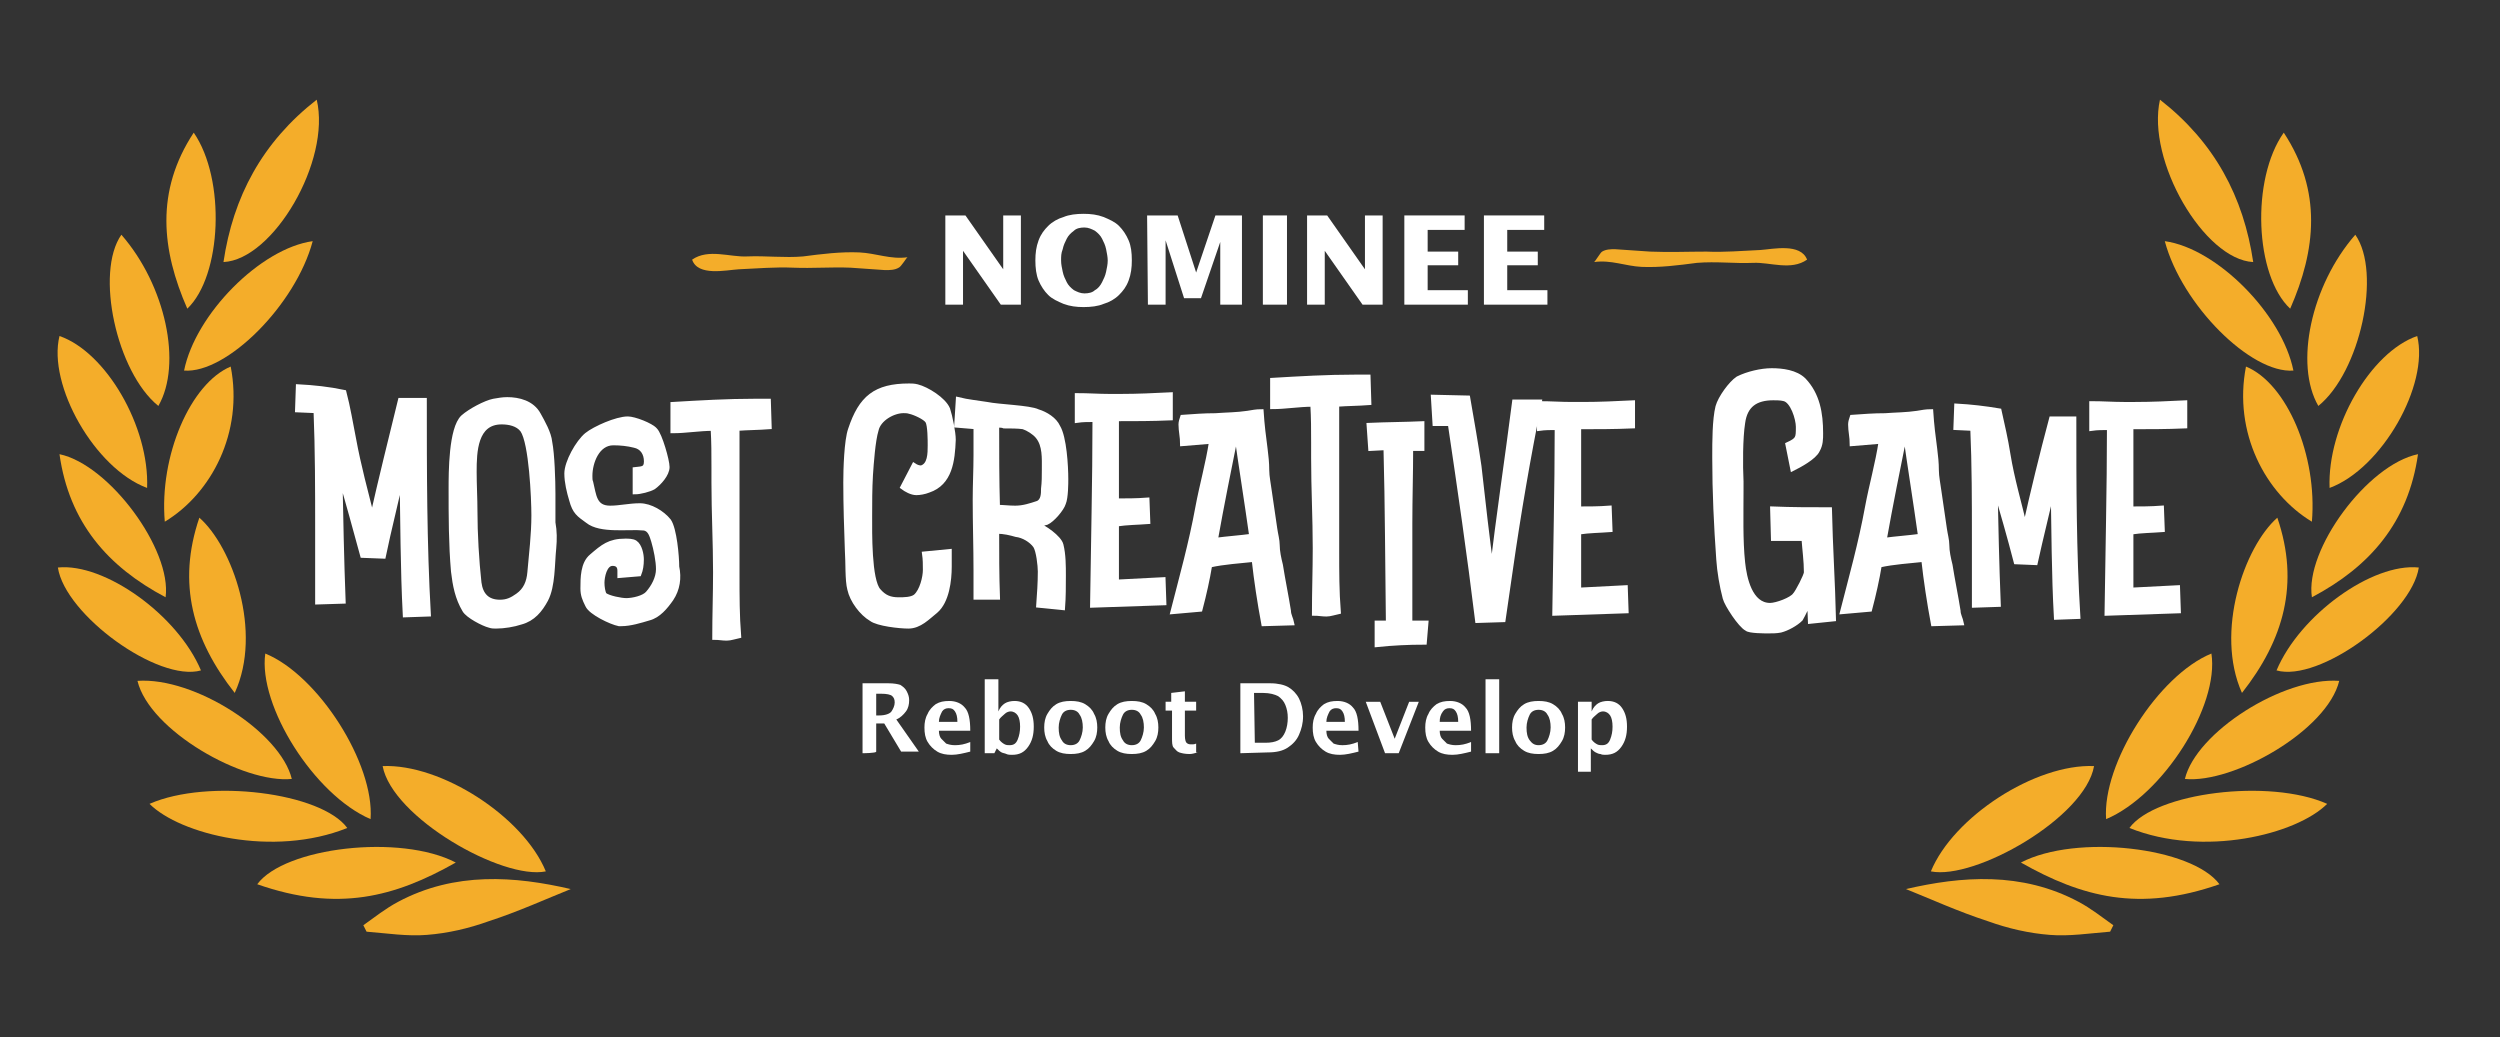 <?xml version="1.0" encoding="utf-8"?>
<!-- Generator: Adobe Illustrator 19.2.0, SVG Export Plug-In . SVG Version: 6.00 Build 0)  -->
<svg version="1.1" id="Layer_1" xmlns="http://www.w3.org/2000/svg" xmlns:xlink="http://www.w3.org/1999/xlink" x="0px" y="0px"
	 viewBox="0 0 311 129" style="enable-background:new 0 0 311 129;" xml:space="preserve">
<rect x="0" y="0" width="311" height="129" fill="#333333" stroke="none"/>
<style type="text/css">
	.st0{fill:#F4AD2A;}
	.st1{fill:#FFFFFF;}
	.st2{fill:#FFFFFF;stroke:#FFFFFF;stroke-width:0.591;stroke-miterlimit:10;}
</style>
<g>
	<path class="st0" d="M240.2,108.4c2.8-6.8,13-13.4,20.3-13.1C259.4,101.7,245.7,109.5,240.2,108.4z"/>
	<path class="st0" d="M262,101.9c-0.5-6.9,6.5-17.9,13.1-20.6C276.1,87.8,269.1,98.9,262,101.9z"/>
	<path class="st0" d="M289.5,100c-3.8,3.8-15.4,6.7-24.6,3C268.1,98.6,282.3,96.8,289.5,100z"/>
	<path class="st0" d="M251.4,107.3c6.9-3.6,21.3-1.9,24.7,2.7C266.1,113.5,259,111.6,251.4,107.3z"/>
	<path class="st0" d="M291,84.7c-1.5,6.2-13.2,12.8-19.2,12.2C273.2,91.1,284,84.2,291,84.7z"/>
	<path class="st0" d="M268.7,12.4c6.8,5.3,10.4,12.1,11.6,20.2C274.2,32.3,267,20,268.7,12.4z"/>
	<path class="st0" d="M262.5,115.9c-2.5,0.2-5.1,0.6-7.5,0.4c-2.6-0.2-5.2-0.8-7.7-1.7c-3.7-1.2-7.2-2.8-10.2-4
		c6.9-1.6,14.4-2.2,21.5,1.6c1.5,0.8,2.9,1.9,4.3,2.9C262.7,115.5,262.6,115.7,262.5,115.9z"/>
	<path class="st0" d="M269.3,30c6.5,0.9,14.6,9.1,16,16.1C280,46.5,271.4,37.9,269.3,30z"/>
	<path class="st0" d="M289.8,60.7c-0.3-7.6,5.1-16.9,10.9-18.9C302.2,47.9,296.3,58.3,289.8,60.7z"/>
	<path class="st0" d="M283.2,83.4c2.9-6.9,11.9-13.4,17.7-12.8C300,76.5,288.5,84.9,283.2,83.4z"/>
	<path class="st0" d="M293,29.2c3.3,4.7,0.6,17.1-4.6,21.3C285.4,45.3,287.5,35.5,293,29.2z"/>
	<path class="st0" d="M283.3,64.4c2.8,8.2,0.8,15.2-4.4,21.8C275.5,78.6,279.2,68,283.3,64.4z"/>
	<path class="st0" d="M300.8,56.5c-1.2,8.5-6,14-13.2,17.8C286.7,68.4,294.5,57.8,300.8,56.5z"/>
	<path class="st0" d="M284.1,16.5c4.8,7.3,4,14.6,0.8,21.9C280.5,34.3,280,22.3,284.1,16.5z"/>
	<path class="st0" d="M287.6,64.9c-5.8-3.5-9.8-11.1-8.2-19.3C284.5,47.7,288.3,56.7,287.6,64.9z"/>
</g>
<g>
	<path class="st0" d="M67.9,108.4c-2.8-6.8-13-13.4-20.3-13.1C48.8,101.7,62.5,109.5,67.9,108.4z"/>
	<path class="st0" d="M46.1,101.9C46.6,95,39.6,84,33,81.3C32.1,87.8,39.1,98.9,46.1,101.9z"/>
	<path class="st0" d="M18.6,100c3.8,3.8,15.4,6.7,24.6,3C40,98.6,25.9,96.8,18.6,100z"/>
	<path class="st0" d="M56.7,107.3c-6.9-3.6-21.3-1.9-24.7,2.7C42,113.5,49.1,111.6,56.7,107.3z"/>
	<path class="st0" d="M17.1,84.7c1.5,6.2,13.2,12.8,19.2,12.2C34.9,91.1,24.2,84.2,17.1,84.7z"/>
	<path class="st0" d="M39.4,12.4C32.6,17.7,29,24.5,27.8,32.6C34,32.3,41.2,20,39.4,12.4z"/>
	<path class="st0" d="M45.6,115.9c2.5,0.2,5.1,0.6,7.5,0.4c2.6-0.2,5.2-0.8,7.7-1.7c3.7-1.2,7.2-2.8,10.2-4
		c-6.9-1.6-14.4-2.2-21.5,1.6c-1.5,0.8-2.9,1.9-4.3,2.9C45.4,115.5,45.5,115.7,45.6,115.9z"/>
	<path class="st0" d="M38.9,30c-6.5,0.9-14.6,9.1-16,16.1C28.2,46.5,36.8,37.9,38.9,30z"/>
	<path class="st0" d="M18.3,60.7c0.3-7.6-5.1-16.9-10.9-18.9C5.9,47.9,11.8,58.3,18.3,60.7z"/>
	<path class="st0" d="M25,83.4C22.1,76.5,13,70,7.2,70.6C8.1,76.5,19.7,84.9,25,83.4z"/>
	<path class="st0" d="M15.1,29.2c-3.3,4.7-0.6,17.1,4.6,21.3C22.7,45.3,20.6,35.5,15.1,29.2z"/>
	<path class="st0" d="M24.8,64.4C22,72.6,24,79.6,29.2,86.2C32.7,78.6,28.9,68,24.8,64.4z"/>
	<path class="st0" d="M7.4,56.5c1.2,8.5,6,14,13.2,17.8C21.4,68.4,13.6,57.8,7.4,56.5z"/>
	<path class="st0" d="M24.1,16.5c-4.8,7.3-4,14.6-0.8,21.9C27.6,34.3,28.1,22.3,24.1,16.5z"/>
	<path class="st0" d="M20.5,64.9c5.8-3.5,9.8-11.1,8.2-19.3C23.7,47.7,19.8,56.7,20.5,64.9z"/>
</g>
<g>
	<g>
		<path class="st1" d="M117.6,26.8h2.5l4.7,6.7l0,0v-6.7h2.2v11.1h-2.5l-4.7-6.7l0,0v6.7h-2.2V26.8z"/>
		<path class="st1" d="M128.8,32.4c0-0.9,0.1-1.7,0.4-2.5s0.7-1.3,1.2-1.8s1.2-0.9,1.9-1.1c0.7-0.3,1.6-0.4,2.5-0.4s1.7,0.1,2.5,0.4
			c0.7,0.3,1.4,0.6,1.9,1.1s0.9,1.1,1.2,1.8s0.4,1.5,0.4,2.5c0,0.9-0.1,1.7-0.4,2.5s-0.7,1.3-1.2,1.8s-1.2,0.9-1.9,1.1
			c-0.7,0.3-1.6,0.4-2.5,0.4s-1.7-0.1-2.5-0.4c-0.7-0.3-1.4-0.6-1.9-1.1s-0.9-1.1-1.2-1.8S128.8,33.3,128.8,32.4z M132,32.4
			c0,0.5,0.1,0.9,0.2,1.4c0.1,0.5,0.3,0.9,0.5,1.3s0.5,0.7,0.9,1c0.4,0.2,0.8,0.4,1.3,0.4s1-0.1,1.3-0.4c0.4-0.2,0.7-0.6,0.9-1
			s0.4-0.8,0.5-1.3s0.2-0.9,0.2-1.4c0-0.4-0.1-0.9-0.2-1.4c-0.1-0.5-0.3-0.9-0.5-1.3s-0.5-0.7-0.9-1c-0.4-0.2-0.8-0.4-1.3-0.4
			s-1,0.1-1.3,0.4c-0.4,0.3-0.7,0.6-0.9,1s-0.4,0.8-0.5,1.3C132,31.5,132,31.9,132,32.4z"/>
		<path class="st1" d="M142.7,26.8h3.8l2.3,7.1l0,0l2.4-7.1h3.3v11.1h-2.7v-7.8l0,0l-2.4,7h-2.1l-2.3-7.2l0,0v8h-2.2L142.7,26.8
			L142.7,26.8z"/>
		<path class="st1" d="M157.1,26.8h3v11.1h-3V26.8z"/>
		<path class="st1" d="M162.6,26.8h2.5l4.7,6.7l0,0v-6.7h2.2v11.1h-2.5l-4.7-6.7l0,0v6.7h-2.2V26.8L162.6,26.8z"/>
		<path class="st1" d="M174.6,26.8h7.6v1.8h-4.6v2.7h3.8V33h-3.8v3.1h5v1.8h-7.9V26.8H174.6z"/>
		<path class="st1" d="M184.5,26.8h7.6v1.8h-4.6v2.7h3.8V33h-3.8v3.1h5v1.8h-7.9V26.8H184.5z"/>
	</g>
</g>
<g>
	<path class="st1" d="M107.3,93.7V85h3.2c0.7,0,1.2,0.1,1.5,0.2c0.3,0.2,0.6,0.4,0.8,0.8s0.3,0.7,0.3,1.1c0,0.5-0.1,1-0.4,1.4
		s-0.7,0.8-1.2,1l2.8,4h-2.2L110,90h-1v3.5C109,93.7,107.3,93.7,107.3,93.7z M109,89h0.4c0.7,0,1.3-0.2,1.5-0.5s0.4-0.7,0.4-1.1
		s-0.1-0.6-0.3-0.8s-0.7-0.3-1.4-0.3H109V89z"/>
	<path class="st1" d="M120.7,93.5c-0.8,0.2-1.6,0.4-2.3,0.4c-0.7,0-1.3-0.1-1.8-0.4s-0.9-0.7-1.2-1.2c-0.3-0.5-0.4-1.1-0.4-1.8
		c0-0.6,0.1-1.2,0.4-1.7c0.2-0.5,0.6-0.9,1-1.2c0.5-0.3,1-0.4,1.7-0.4c0.8,0,1.5,0.3,1.9,0.8c0.5,0.5,0.7,1.5,0.7,2.9h-3.9
		c0,0.4,0.1,0.8,0.3,1c0.2,0.2,0.4,0.4,0.6,0.6c0.3,0.1,0.6,0.2,1.1,0.2c0.6,0,1.2-0.1,1.9-0.4L120.7,93.5L120.7,93.5z M116.8,89.8
		h2.3c0-0.6-0.1-1-0.3-1.3s-0.4-0.4-0.8-0.4c-0.3,0-0.6,0.1-0.8,0.4C117,88.9,116.8,89.3,116.8,89.8z"/>
	<path class="st1" d="M122.5,93.7v-9.2h1.7v4c0.2-0.5,0.5-0.8,0.8-1s0.8-0.3,1.2-0.3c0.8,0,1.4,0.3,1.8,0.9c0.4,0.6,0.6,1.3,0.6,2.3
		s-0.2,1.8-0.7,2.5s-1.1,1-2,1c-0.2,0-0.5,0-0.7-0.1s-0.4-0.1-0.6-0.2s-0.4-0.3-0.6-0.5l-0.3,0.6C124,93.7,122.5,93.7,122.5,93.7z
		 M124.3,92c0.2,0.3,0.5,0.5,0.7,0.6s0.4,0.1,0.6,0.1c0.5,0,0.8-0.2,1-0.7s0.3-1,0.3-1.6s-0.1-1.1-0.3-1.4c-0.2-0.3-0.5-0.5-0.9-0.5
		c-0.2,0-0.5,0.1-0.7,0.3c-0.2,0.2-0.5,0.4-0.7,0.7V92L124.3,92z"/>
	<path class="st1" d="M133.2,93.8c-0.7,0-1.3-0.1-1.8-0.4s-0.9-0.7-1.1-1.2c-0.3-0.5-0.4-1.1-0.4-1.7s0.1-1.2,0.4-1.7
		c0.3-0.5,0.6-0.9,1.1-1.2c0.5-0.3,1.1-0.4,1.8-0.4s1.3,0.1,1.8,0.4s0.9,0.7,1.1,1.2c0.3,0.5,0.4,1.1,0.4,1.7s-0.1,1.2-0.4,1.7
		c-0.3,0.5-0.6,0.9-1.1,1.2S133.9,93.8,133.2,93.8z M133.2,92.7c0.5,0,0.9-0.2,1.1-0.6c0.2-0.4,0.4-1,0.4-1.6s-0.1-1.2-0.4-1.6
		c-0.2-0.4-0.6-0.6-1.1-0.6s-0.9,0.2-1.1,0.6c-0.2,0.4-0.4,1-0.4,1.6c0,0.7,0.1,1.2,0.4,1.6C132.3,92.5,132.7,92.7,133.2,92.7z"/>
	<path class="st1" d="M140.8,93.8c-0.7,0-1.3-0.1-1.8-0.4s-0.9-0.7-1.1-1.2c-0.3-0.5-0.4-1.1-0.4-1.7s0.1-1.2,0.4-1.7
		c0.3-0.5,0.6-0.9,1.1-1.2c0.5-0.3,1.1-0.4,1.8-0.4s1.3,0.1,1.8,0.4s0.9,0.7,1.1,1.2c0.3,0.5,0.4,1.1,0.4,1.7s-0.1,1.2-0.4,1.7
		c-0.3,0.5-0.6,0.9-1.1,1.2S141.5,93.8,140.8,93.8z M140.8,92.7c0.5,0,0.9-0.2,1.1-0.6c0.2-0.4,0.4-1,0.4-1.6s-0.1-1.2-0.4-1.6
		c-0.2-0.4-0.6-0.6-1.1-0.6s-0.9,0.2-1.1,0.6c-0.2,0.4-0.4,1-0.4,1.6c0,0.7,0.1,1.2,0.4,1.6C139.9,92.5,140.3,92.7,140.8,92.7z"/>
	<path class="st1" d="M149,93.6c-0.4,0.1-0.7,0.2-1,0.2c-0.6,0-1-0.1-1.3-0.2s-0.5-0.4-0.7-0.6s-0.2-0.7-0.2-1.2v-3.4H145v-1.1h0.7
		v-1.1l1.7-0.2v1.3h1.4v1.1h-1.4v3.1c0,0.5,0.1,0.8,0.2,0.9c0.2,0.2,0.4,0.2,0.7,0.2c0.1,0,0.3,0,0.5-0.1v1.1H149z"/>
	<path class="st1" d="M154.3,93.7V85h3.7c1,0,1.8,0.2,2.3,0.5s1,0.8,1.3,1.4s0.5,1.4,0.5,2.2c0,0.9-0.2,1.6-0.5,2.3
		c-0.3,0.7-0.8,1.2-1.4,1.6c-0.6,0.4-1.4,0.6-2.5,0.6L154.3,93.7L154.3,93.7z M156.1,92.4h1.3c0.7,0,1.2-0.1,1.6-0.3
		c0.4-0.2,0.7-0.6,0.9-1.1s0.3-1.1,0.3-1.7s-0.1-1.1-0.3-1.6s-0.5-0.8-0.9-1.1c-0.4-0.2-1-0.4-1.9-0.4H156L156.1,92.4L156.1,92.4z"
		/>
	<path class="st1" d="M169,93.5c-0.8,0.2-1.6,0.4-2.3,0.4s-1.3-0.1-1.8-0.4s-0.9-0.7-1.2-1.2s-0.4-1.1-0.4-1.8
		c0-0.6,0.1-1.2,0.4-1.7c0.2-0.5,0.6-0.9,1-1.2c0.5-0.3,1-0.4,1.7-0.4c0.8,0,1.5,0.3,1.9,0.8c0.5,0.5,0.7,1.5,0.7,2.9h-4
		c0,0.4,0.1,0.8,0.3,1s0.4,0.4,0.6,0.6c0.3,0.1,0.6,0.2,1.1,0.2c0.6,0,1.2-0.1,1.9-0.4L169,93.5L169,93.5z M165,89.8h2.3
		c0-0.6-0.1-1-0.3-1.3s-0.4-0.4-0.8-0.4c-0.3,0-0.6,0.1-0.8,0.4C165.2,88.9,165,89.3,165,89.8z"/>
	<path class="st1" d="M172.3,93.7l-2.4-6.4h1.8l1.8,4.6l1.8-4.6h1.2l-2.5,6.4H172.3z"/>
	<path class="st1" d="M183,93.5c-0.8,0.2-1.6,0.4-2.3,0.4s-1.3-0.1-1.8-0.4s-0.9-0.7-1.2-1.2s-0.4-1.1-0.4-1.8
		c0-0.6,0.1-1.2,0.4-1.7c0.2-0.5,0.6-0.9,1-1.2c0.5-0.3,1-0.4,1.7-0.4c0.8,0,1.5,0.3,1.9,0.8c0.5,0.5,0.7,1.5,0.7,2.9h-3.9
		c0,0.4,0.1,0.8,0.3,1s0.4,0.4,0.6,0.6c0.3,0.1,0.6,0.2,1.1,0.2c0.6,0,1.2-0.1,1.9-0.4V93.5L183,93.5z M179.1,89.8h2.3
		c0-0.6-0.1-1-0.3-1.3s-0.4-0.4-0.8-0.4c-0.3,0-0.6,0.1-0.8,0.4C179.2,88.9,179.1,89.3,179.1,89.8z"/>
	<path class="st1" d="M184.8,93.7v-9.2h1.7v9.2H184.8z"/>
	<path class="st1" d="M191.4,93.8c-0.7,0-1.3-0.1-1.8-0.4s-0.9-0.7-1.1-1.2c-0.3-0.5-0.4-1.1-0.4-1.7s0.1-1.2,0.4-1.7
		c0.3-0.5,0.6-0.9,1.1-1.2c0.5-0.3,1.1-0.4,1.8-0.4s1.3,0.1,1.8,0.4s0.9,0.7,1.1,1.2c0.3,0.5,0.4,1.1,0.4,1.7s-0.1,1.2-0.4,1.7
		c-0.3,0.5-0.6,0.9-1.1,1.2S192.1,93.8,191.4,93.8z M191.4,92.7c0.5,0,0.9-0.2,1.1-0.6c0.2-0.4,0.4-1,0.4-1.6s-0.1-1.2-0.4-1.6
		c-0.2-0.4-0.6-0.6-1.1-0.6s-0.9,0.2-1.1,0.6c-0.2,0.4-0.4,1-0.4,1.6c0,0.7,0.1,1.2,0.4,1.6C190.6,92.5,190.9,92.7,191.4,92.7z"/>
	<path class="st1" d="M196.3,96v-8.7h1.7v1.2c0.2-0.5,0.5-0.8,0.8-1s0.8-0.3,1.2-0.3c0.8,0,1.4,0.3,1.8,0.9c0.4,0.6,0.6,1.3,0.6,2.3
		s-0.2,1.8-0.7,2.5s-1.1,1-2,1c-0.2,0-0.4,0-0.6-0.1c-0.2,0-0.4-0.1-0.6-0.2c-0.2-0.1-0.4-0.3-0.6-0.5V96H196.3z M198,92
		c0.2,0.3,0.5,0.5,0.7,0.6s0.4,0.1,0.6,0.1c0.5,0,0.8-0.2,1-0.7s0.3-1,0.3-1.6s-0.1-1.1-0.3-1.4s-0.5-0.5-0.9-0.5
		c-0.2,0-0.5,0.1-0.7,0.3c-0.2,0.2-0.5,0.4-0.7,0.7L198,92L198,92z"/>
</g>
<g>
	<g>
		<path class="st2" d="M50.4,76.5C50.1,70.7,50.1,64.8,50,59c-0.7,3.4-1.6,6.8-2.3,10.2l-2.6-0.1c-0.9-3.3-1.8-6.6-2.8-10
			c0.1,5.2,0.2,10.5,0.4,15.7l-3.2,0.1c0-3,0-6,0-9c0-4.9,0-9.9-0.2-14.8L37,51l0.1-2.9c1.9,0.1,3.8,0.3,5.7,0.7
			c0.5,1.9,0.8,3.8,1.2,5.8c0.6,3.3,1.5,6.6,2.3,9.8c1.1-4.9,2.3-9.7,3.5-14.6h3c0,8.8,0,17.8,0.5,26.6L50.4,76.5z"/>
		<path class="st2" d="M68.9,68.2c-0.2,1.9-0.1,4.7-1,6.4c-0.7,1.3-1.6,2.4-3.1,2.8c-0.9,0.3-2.1,0.5-3.1,0.5c-0.3,0-0.5,0-0.8-0.1
			c-0.8-0.2-2.7-1.2-3.1-1.9c-0.9-1.5-1.2-3.1-1.4-4.8c-0.3-3.4-0.3-6.9-0.3-10.3c0-2,0-7.5,1.5-8.9c0.9-0.8,2.8-1.8,3.8-2
			c0.6-0.1,1.1-0.2,1.7-0.2c1.4,0,3.1,0.4,3.9,1.9c0.5,0.9,1.3,2.3,1.4,3.4c0.3,1.5,0.4,4.8,0.4,6.4c0,1.2,0,2.4,0,3.6
			C69,66.1,69,67.1,68.9,68.2z M59,58.7c0,1.6,0.1,3.3,0.1,4.9c0,2.8,0.2,6.2,0.5,8.9c0.2,1.5,1,2.4,2.6,2.4c0.9,0,1.5-0.3,2.2-0.8
			c1-0.7,1.4-1.7,1.5-2.9c0.2-2.3,0.5-4.7,0.5-7.1c0-2.1-0.3-9-1.4-10.6c-0.6-0.8-1.7-1-2.6-1C59.1,52.5,59,56.2,59,58.7z"/>
		<path class="st2" d="M83.5,74.5c-0.7,1-1.6,2.1-2.8,2.4c-1,0.3-2.3,0.7-3.4,0.7c-0.1,0-0.2,0-0.3,0c-1-0.2-3.5-1.4-3.9-2.3
			c-0.4-0.8-0.6-1.3-0.6-2.1c0-1.3,0-3.1,1.1-4c1.4-1.2,2.2-1.9,4.2-1.9c0.3,0,0.9,0,1.2,0.2c0.6,0.4,0.8,1.5,0.8,2.1
			c0,0.7-0.1,1.3-0.3,1.8l-2.4,0.2c0-0.2,0-0.4,0-0.6c0-0.6-0.3-0.9-0.9-0.9c-1,0-1.3,1.7-1.3,2.4c0,0.5,0.1,1.2,0.3,1.5
			c0.5,0.4,2.1,0.7,2.7,0.7c0.8,0,2.2-0.3,2.7-0.9c0.7-0.8,1.3-1.9,1.3-3c0-1-0.3-2.5-0.6-3.5c-0.2-0.6-0.4-1.5-1.2-1.6
			c-1.9-0.2-5.4,0.4-7-0.9c-1.1-0.8-1.6-1.1-2-2.6c-0.3-1-0.6-2.2-0.6-3.3c0-1.4,1.4-3.9,2.5-4.8c1-0.8,3.7-2,5.1-2
			c0.8,0,2.9,0.8,3.4,1.4c0.6,0.6,1.5,3.8,1.5,4.6c0,0.9-1,2-1.7,2.5c-0.5,0.3-1.7,0.6-2.3,0.6v-2.8c0.8-0.1,1.4,0,1.4-1
			s-0.5-1.8-1.5-2c-0.8-0.2-1.7-0.3-2.6-0.3c-2,0-2.9,2.4-2.9,4.1c0,0.3,0,0.6,0.1,0.8c0.4,1.6,0.4,3.2,2.4,3.2
			c1.2,0,2.4-0.3,3.7-0.3c1.3,0,2.8,0.9,3.6,1.9c0.7,1,1,4.4,1,5.7C84.5,71.9,84.3,73.3,83.5,74.5z"/>
		<path class="st2" d="M91.7,53.3c0,2.1,0,4.1,0,6.2c0,4,0,8.1,0,12.1c0,2.5,0,5,0.2,7.5c-0.5,0.1-1,0.3-1.5,0.3s-1-0.1-1.5-0.1
			c0-2.7,0.1-5.4,0.1-8.1c0-3.7-0.2-7.4-0.2-11.2c0-0.7,0-1.3,0-1.9c0-1.6,0-3.1-0.1-4.8c-1.7,0-3.4,0.3-5,0.3v-3.3
			c3.4-0.2,6.8-0.4,10.2-0.4h1.7l0.1,3.2C94.4,53.2,93.1,53.2,91.7,53.3z"/>
		<path class="st2" d="M115.5,61c-0.5,0.2-1.1,0.3-1.5,0.3c-0.6,0-1.3-0.4-1.7-0.7l1.4-2.7c0.3,0.2,0.6,0.3,0.9,0.3l0,0
			c1.1-0.3,1.1-1.8,1.1-2.8c0-0.6,0-2.5-0.3-3s-1.7-1.1-2.2-1.2c-0.3-0.1-0.6-0.1-0.8-0.1c-1.3,0-3.1,1-3.4,2.4
			c-0.4,1.3-0.6,4.1-0.7,5.6c-0.1,1.7-0.1,3.4-0.1,5.1c0,1.9-0.1,8,1.1,9.3c0.7,0.8,1.4,1.1,2.5,1.1c0.6,0,1.6,0,2.1-0.4
			c0.8-0.7,1.2-2.4,1.2-3.3c0-0.7,0-1.3-0.1-2l3.1-0.3c0,0.6,0,1.3,0,1.9c0,1.7-0.3,4.3-1.7,5.5c-1,0.8-2,1.9-3.4,1.9
			c-1.1,0-3.8-0.3-4.6-0.9c-1.2-0.7-2.4-2.3-2.7-3.7c-0.3-1.1-0.2-3.4-0.3-4.7c-0.1-2.8-0.2-5.8-0.2-8.6c0-1.6,0.1-5.2,0.6-6.6
			c1.3-3.9,3.1-5.4,7.3-5.4c0.3,0,0.6,0,1,0.1c1.2,0.3,3.3,1.6,3.8,2.8c0.3,0.9,0.7,2.9,0.7,3.8C118.5,57.3,118.2,60.1,115.5,61z"/>
		<path class="st2" d="M132.3,62.6c-0.2,0.7-1.4,2.1-2.1,2.4c-0.4,0.1-0.8,0.2-1.2,0.3c0.8,0.2,2.8,1.6,3,2.5
			c0.3,1.2,0.3,2.6,0.3,3.8c0,1.3,0,2.7-0.1,4l-3-0.3c0.1-1.4,0.2-2.8,0.2-4.2c0-0.7-0.2-2.6-0.6-3.2c-0.5-0.7-1.5-1.3-2.4-1.4
			c-0.7-0.2-1.5-0.4-2.4-0.4c0,2.7,0,5.5,0.1,8.2h-2.7c0-1.1,0-2.2,0-3.3c0-2.9-0.1-5.9-0.1-8.8c0-1.9,0.1-3.8,0.1-5.6
			c0-1.2,0-2.3,0-3.5l-2.4-0.2l0.2-3.2c1.2,0.3,2.4,0.4,3.6,0.6c1.4,0.3,5.3,0.4,6.3,0.9c1,0.3,2.1,1,2.5,1.9c0.8,1.3,1,4.9,1,6.5
			C132.6,60.1,132.6,61.9,132.3,62.6z M124,52.9c0,3.4,0,6.8,0.1,10.2c0.7,0,1.4,0.1,2.2,0.1c1,0,1.9-0.3,2.8-0.6
			c0.7-0.3,0.7-1.2,0.7-1.8c0.1-0.8,0.1-1.6,0.1-2.4c0-1.4,0.1-3-0.8-4.1c-0.4-0.5-1.2-1-1.8-1.2c-0.6-0.1-1.7-0.1-2.4-0.1
			C124.7,52.9,124.4,52.9,124,52.9z"/>
		<path class="st2" d="M138.9,52.1v10.2c1.2,0,2.5,0,3.8-0.1l0.1,2.7c-1.3,0.1-2.6,0.1-3.9,0.3v7.2c1.9-0.1,3.8-0.2,5.8-0.3l0.1,2.9
			l-8.9,0.3c0.1-7.7,0.3-15.4,0.3-23.1c-0.8,0-1.5,0-2.2,0.1v-3.1c1.3,0,2.7,0.1,4,0.1h1.4c2.1,0,4.2-0.1,6.2-0.2c0,0.7,0,1.5,0,2.2
			c0,0.2,0,0.5,0,0.7C143.3,52.1,141.1,52.1,138.9,52.1z"/>
		<path class="st2" d="M157.2,77.6c-0.5-2.7-0.9-5.3-1.2-8c-1.8,0.2-3.7,0.3-5.5,0.7c-0.3,1.8-0.7,3.6-1.2,5.5l-3.4,0.3
			c1.1-4.3,2.3-8.6,3.1-13c0.5-2.7,1.3-5.5,1.7-8.2l-3.6,0.3c0-0.8-0.2-1.6-0.2-2.4c0-0.3,0.1-0.6,0.2-0.9c1.4-0.1,2.7-0.2,4.1-0.2
			c1.3-0.1,2.7-0.1,4-0.3c0.6-0.1,1.1-0.2,1.7-0.2c0.1,1.6,0.3,3.2,0.5,4.7c0.1,0.8,0.2,1.7,0.2,2.6c0,0.8,0.2,1.7,0.3,2.5l0.7,4.8
			c0.1,0.7,0.3,1.4,0.3,2c0,0.8,0.2,1.7,0.4,2.5c0.3,1.9,0.7,3.8,1,5.7c0,0.5,0.3,1,0.4,1.5L157.2,77.6z M153.8,53.8
			c-0.9,4.5-1.8,8.9-2.6,13.4c1.5-0.2,3-0.3,4.5-0.5C155.1,62.4,154.4,58.1,153.8,53.8z"/>
		<path class="st2" d="M166.3,50.3c0,2.1,0,4.1,0,6.2c0,4,0,8.1,0,12.1c0,2.5,0,5,0.2,7.5c-0.5,0.1-1,0.3-1.5,0.3s-1-0.1-1.5-0.1
			c0-2.7,0.1-5.4,0.1-8.1c0-3.7-0.2-7.4-0.2-11.2c0-0.7,0-1.3,0-1.9c0-1.6,0-3.1-0.1-4.8c-1.7,0-3.4,0.3-5,0.3v-3.3
			c3.4-0.2,6.8-0.4,10.2-0.4h1.7l0.1,3.2C169,50.2,167.7,50.2,166.3,50.3z"/>
		<path class="st2" d="M177.2,79.9c-2,0-4,0.1-5.9,0.3v-2.7h1.4c-0.1-7.3-0.1-14.5-0.3-21.8l-1.9,0.1l-0.2-2.9
			c2.2-0.1,4.4-0.1,6.6-0.2v3.1h-1.4c0,3.1-0.1,6.2-0.1,9.3c0,4.1,0,8.3,0,12.4h2L177.2,79.9z"/>
		<path class="st2" d="M187.9,70.9c-0.3,2.1-0.6,4.1-0.9,6.2l-3.2,0.1c-1-8.2-2.2-16.4-3.4-24.5h-1.9l-0.2-3.3l4.3,0.1
			c0.5,2.9,1,5.7,1.4,8.5c0.5,4.5,1,8.9,1.6,13.3c0.8-7.1,1.9-14.2,2.8-21.3h3.1C190.1,56.9,188.9,63.9,187.9,70.9z"/>
		<path class="st2" d="M196.4,53.1v10.2c1.2,0,2.5,0,3.8-0.1l0.1,2.7c-1.3,0.1-2.6,0.1-3.9,0.3v7.2c1.9-0.1,3.8-0.2,5.8-0.3l0.1,2.9
			l-8.9,0.3c0.1-7.7,0.3-15.4,0.3-23.1c-0.8,0-1.5,0-2.2,0.1v-3.1c1.3,0,2.7,0.1,4,0.1h1.4c2.1,0,4.2-0.1,6.2-0.2c0,0.7,0,1.5,0,2.2
			c0,0.2,0,0.5,0,0.7C200.8,53.1,198.6,53.1,196.4,53.1z"/>
		<path class="st2" d="M225.2,77.3l-0.1-2.5c-0.2,0.4-0.8,1.7-1.1,2.2c-0.6,0.6-1.7,1.2-2.5,1.4c-0.5,0.1-1,0.1-1.5,0.1
			s-2.4,0-2.7-0.3c-0.8-0.4-2.5-3-2.7-3.8c-0.4-1.5-0.7-3.3-0.8-4.8c-0.3-4.2-0.5-8.4-0.5-12.6v-0.3c0-1.7,0-4.5,0.4-6.1
			c0.3-1.1,1.6-2.9,2.5-3.5c1.2-0.6,2.9-1,4.2-1s3,0.2,4,1.2c1.7,1.8,2.1,4.1,2.1,6.6c0,0.7,0,1.4-0.4,2.1c-0.4,0.9-2.3,1.9-3.1,2.3
			l-0.6-3c1.3-0.6,1.3-0.8,1.3-2.2c0-1-0.7-3.3-1.8-3.5c-0.4-0.1-0.9-0.1-1.3-0.1c-2.2,0-3.5,0.9-3.8,3.1c-0.3,1.9-0.3,5.3-0.2,7.3
			V61c0,2.9-0.1,6.2,0.2,9c0.2,1.9,0.9,5.3,3.4,5.3c0.8,0,2.7-0.7,3.1-1.3c0.3-0.3,1.4-2.4,1.4-2.8c0-1.4-0.2-2.8-0.3-4.2h-3.8
			l-0.1-3.7c2.4,0.1,4.8,0.1,7.1,0.1c0.1,4.6,0.4,9.1,0.5,13.6L225.2,77.3z"/>
		<path class="st2" d="M240.5,77.6c-0.5-2.7-0.9-5.3-1.2-8c-1.8,0.2-3.7,0.3-5.5,0.7c-0.3,1.8-0.7,3.6-1.2,5.5l-3.4,0.3
			c1.1-4.3,2.3-8.6,3.1-13c0.5-2.7,1.3-5.5,1.7-8.2l-3.6,0.3c0-0.8-0.2-1.6-0.2-2.4c0-0.3,0.1-0.6,0.2-0.9c1.4-0.1,2.7-0.2,4.1-0.2
			c1.3-0.1,2.7-0.1,4-0.3c0.6-0.1,1.1-0.2,1.7-0.2c0.1,1.6,0.3,3.2,0.5,4.7c0.1,0.8,0.2,1.7,0.2,2.6c0,0.8,0.2,1.7,0.3,2.5l0.7,4.8
			c0.1,0.7,0.3,1.4,0.3,2c0,0.8,0.2,1.7,0.4,2.5c0.3,1.9,0.7,3.8,1,5.7c0,0.5,0.3,1,0.4,1.5L240.5,77.6z M237,53.8
			c-0.9,4.5-1.8,8.9-2.6,13.4c1.5-0.2,3-0.3,4.5-0.5C238.3,62.4,237.6,58.1,237,53.8z"/>
		<path class="st2" d="M255.8,76.8c-0.3-5.4-0.3-10.9-0.4-16.3c-0.7,3.2-1.5,6.3-2.2,9.5l-2.4-0.1c-0.8-3.1-1.7-6.2-2.6-9.3
			c0.1,4.8,0.2,9.7,0.4,14.6l-3,0.1c0-2.8,0-5.6,0-8.3c0-4.5,0-9.2-0.2-13.7l-2.1-0.1l0.1-2.7c1.8,0.1,3.5,0.3,5.3,0.6
			c0.4,1.8,0.8,3.5,1.1,5.4c0.5,3.1,1.4,6.1,2.1,9.1c1-4.5,2.1-9,3.3-13.5h2.8c0,8.2,0,16.5,0.5,24.6L255.8,76.8z"/>
		<path class="st2" d="M265.1,53.1v10.2c1.2,0,2.5,0,3.8-0.1l0.1,2.7c-1.3,0.1-2.6,0.1-3.9,0.3v7.2c1.9-0.1,3.8-0.2,5.8-0.3L271,76
			l-8.9,0.3c0.1-7.7,0.3-15.4,0.3-23.1c-0.8,0-1.5,0-2.2,0.1v-3.1c1.3,0,2.7,0.1,4,0.1h1.4c2.1,0,4.2-0.1,6.2-0.2c0,0.7,0,1.5,0,2.2
			c0,0.2,0,0.5,0,0.7C269.5,53.1,267.3,53.1,265.1,53.1z"/>
	</g>
</g>
<path class="st0" d="M205.3,31.3c2.4,0.1,4.6,0,7,0c2.2,0.1,4.4-0.1,6.7-0.2c1.5-0.1,5-0.9,5.8,1.2c-2,1.4-4.6,0.3-6.7,0.4
	c-2.3,0.1-4.6-0.2-7,0c-2.3,0.3-4.6,0.6-6.9,0.5c-2-0.1-3.8-0.9-5.9-0.6c0.1,0,0.8-1.2,1-1.3c0.5-0.3,1.1-0.3,1.6-0.3
	C202.3,31.1,203.8,31.2,205.3,31.3z"/>
<path class="st0" d="M105.8,33.3c-2.4-0.1-4.7,0.1-7.1,0c-2.3-0.1-4.5,0.1-6.8,0.2c-1.6,0.1-5.1,0.9-5.8-1.2c2-1.4,4.7-0.3,6.8-0.4
	c2.4-0.1,4.7,0.2,7,0c2.3-0.3,4.7-0.6,7-0.5c2.1,0.1,3.9,0.9,6,0.6c-0.1,0-0.8,1.2-1.1,1.3c-0.5,0.3-1.1,0.3-1.7,0.3
	C108.8,33.5,107.3,33.4,105.8,33.3z"/>
</svg>
